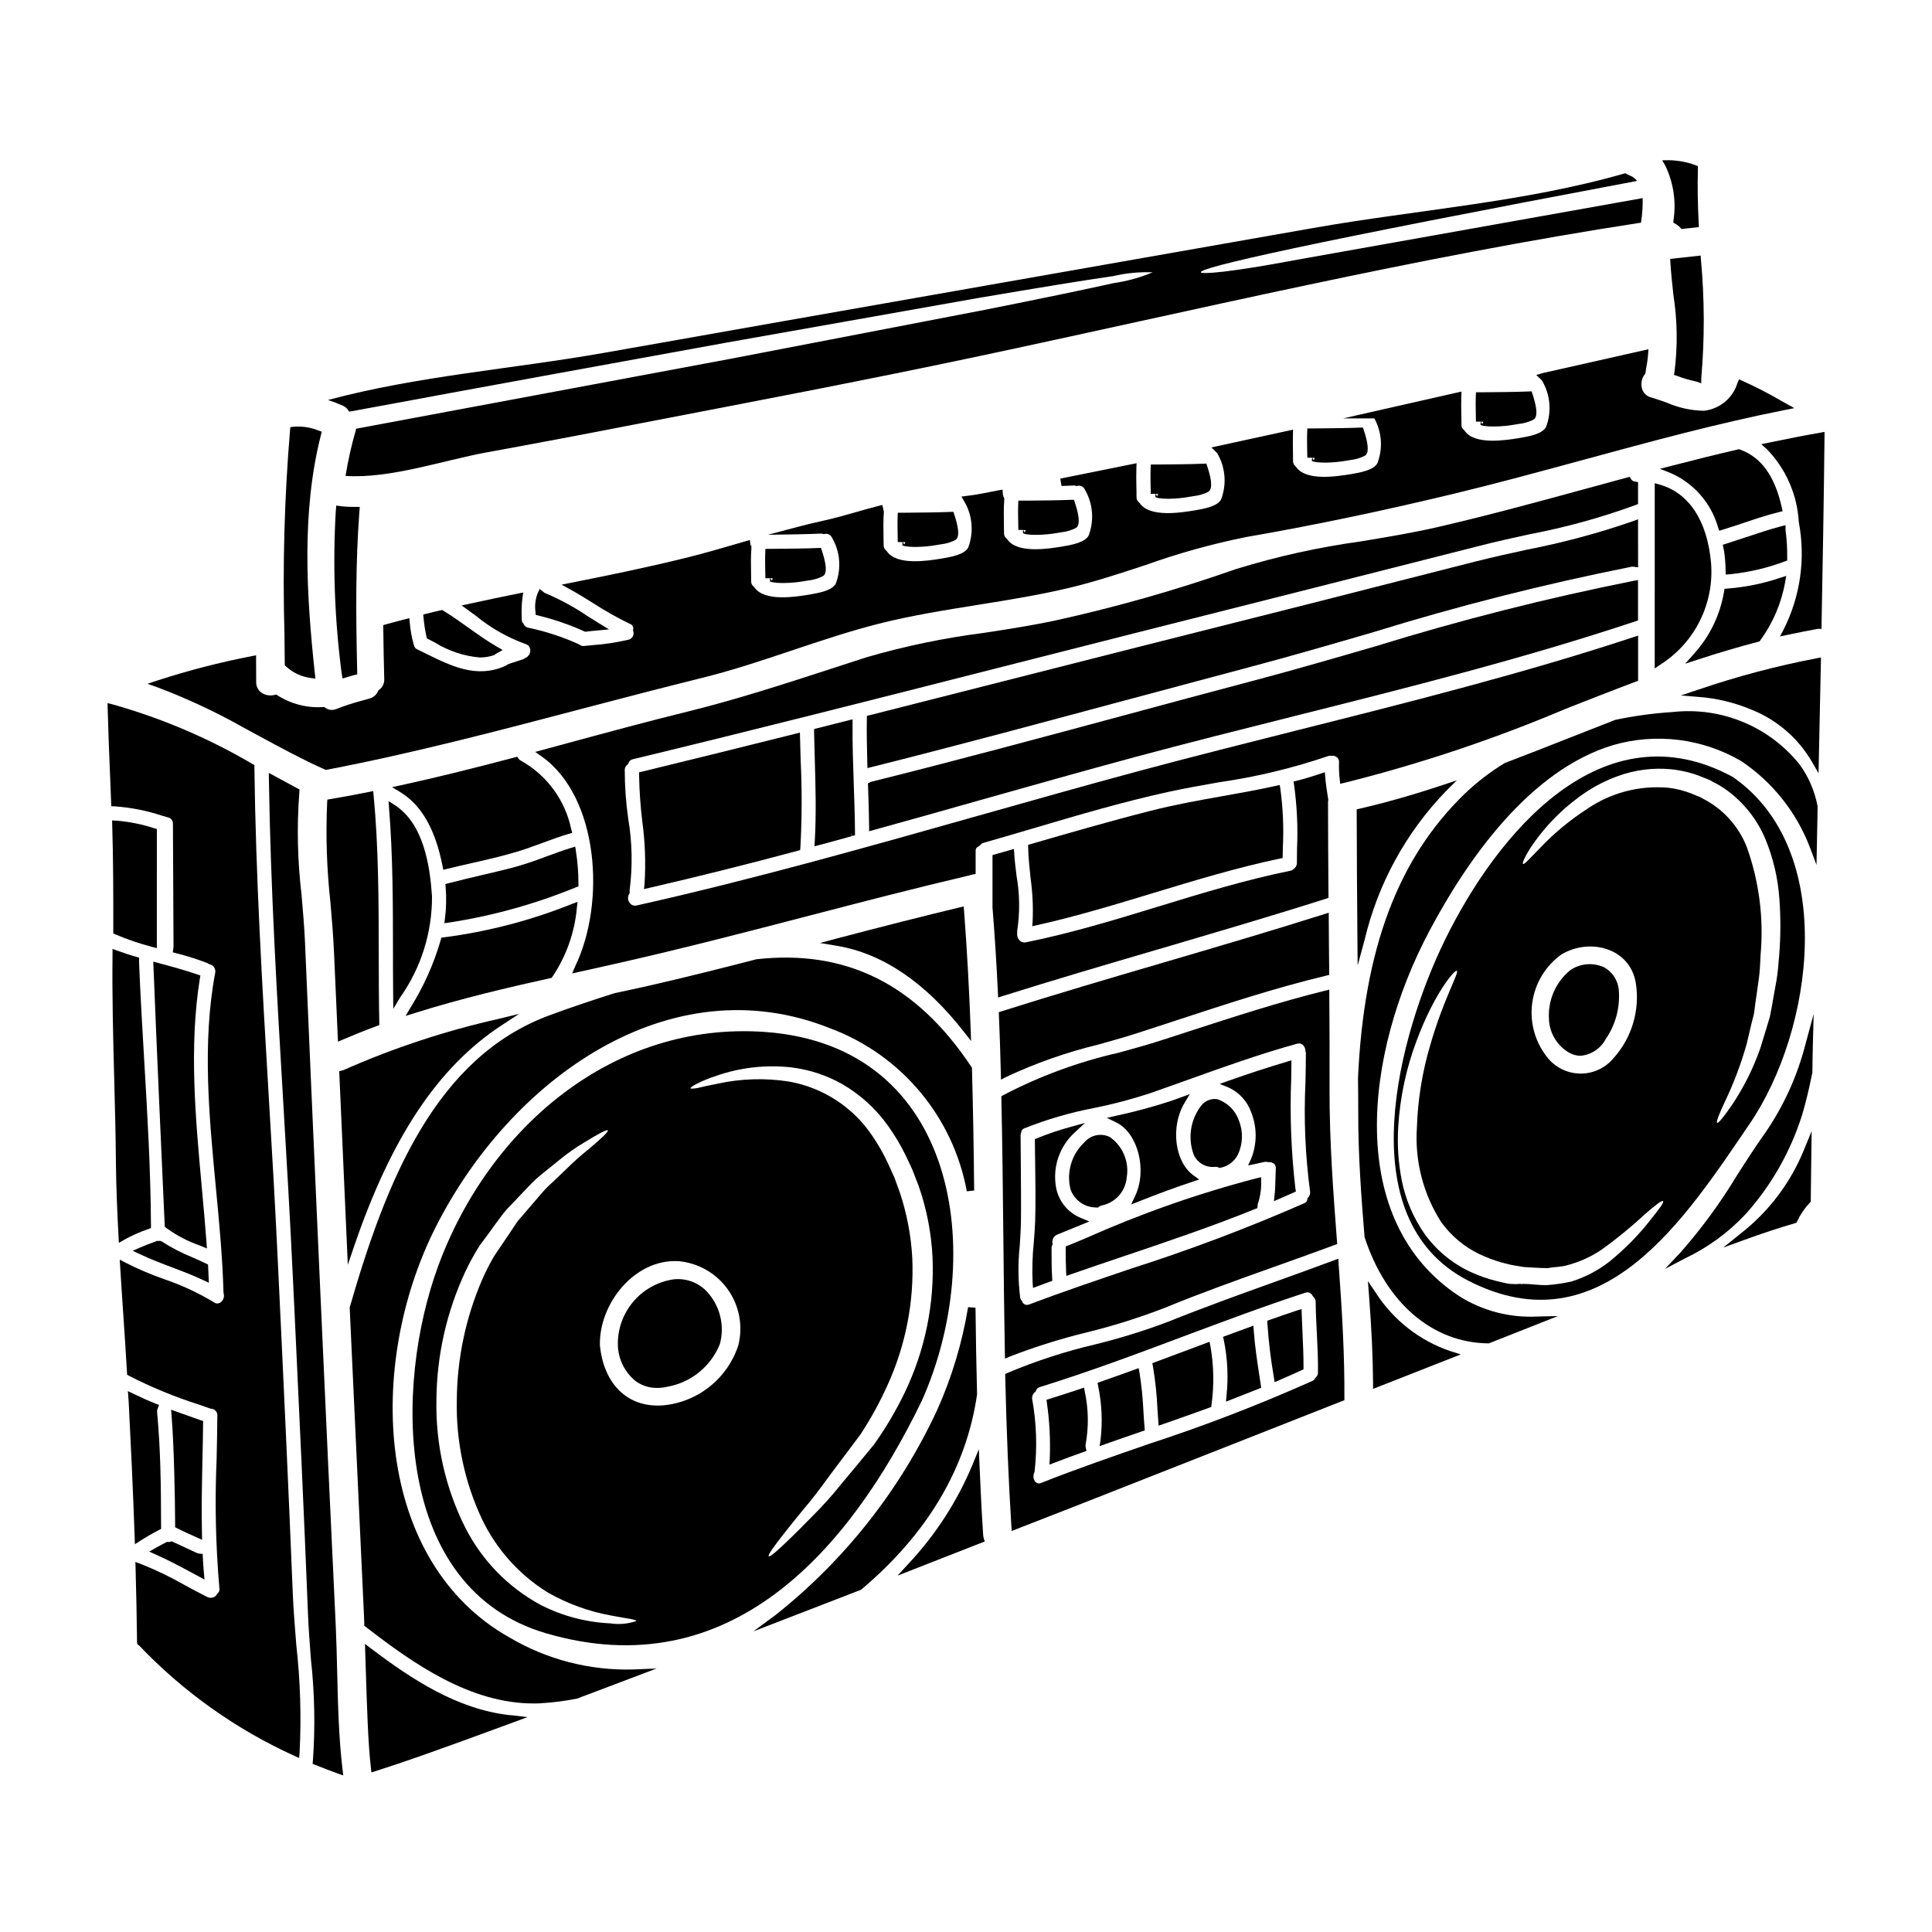 <?xml version="1.0" encoding="UTF-8"?>
<!-- Uploaded to: ICON Repo, www.iconrepo.com, Generator: ICON Repo Mixer Tools -->
<svg fill="#000000" width="800px" height="800px" version="1.1" viewBox="144 144 512 512" xmlns="http://www.w3.org/2000/svg">
 <g>
  <path d="m183.36 469.69 0.645-0.238 0.004-0.688c-0.098-15.145-0.957-29.621-1.785-43.621-0.504-8.586-1.031-17.457-1.375-26.348l0.031-1.016-0.719-0.195c-1.863-0.52-3.672-1.148-5.039-1.641l-1.301-0.469v1.383c-0.129 10.98 0.16 22.152 0.445 32.953 0.188 7.262 0.395 14.77 0.449 22.121 0.07 7.043 0.395 13.977 0.703 19.828l0.086 1.613 1.395-0.816v-0.004c2.07-1.133 4.231-2.09 6.461-2.863z"/>
  <path d="m174.02 391.38 0.598 0.254c3.148 1.344 6.394 2.445 9.707 3.305l1.238 0.336 0.004-31.574-0.707-0.207h-0.004c-3.269-1.074-6.66-1.75-10.09-2.016l-1.062-0.055 0.031 1.066c0.289 9.27 0.289 18.348 0.289 27.945z"/>
  <path d="m221.6 566.54c-1.117-27.73-2.394-55.23-3.961-87.988-0.691-14.801-1.574-29.879-2.445-44.457-1.68-28.461-3.422-57.887-3.777-86.77v-0.578l-0.504-0.277h0.004c-11.656-6.852-24.148-12.172-37.164-15.828l-1.254-0.309 0.031 1.281c0.16 6.062 0.395 12.09 0.648 18.105l0.316 7.945 0.922 0.023v0.004c4.312 0.305 8.574 1.152 12.676 2.519l1.453 0.418v-0.004c0.797 0.188 1.34 0.918 1.285 1.734l0.156 32.52c-0.004 0.113-0.016 0.23-0.039 0.344l-0.148 1.152 0.832 0.215-0.004 0.004c2.824 0.703 5.598 1.582 8.309 2.629l0.508 0.281c0.527 0.094 0.996 0.398 1.293 0.844 0.297 0.445 0.398 0.992 0.281 1.516-3.465 18.535-1.605 38.027 0.191 56.867 0.879 9.195 1.781 18.699 2.023 27.816l0.047 0.27h0.004c0.223 0.855-0.086 1.758-0.789 2.297-0.531 0.418-1.277 0.418-1.809 0-4.176-2.519-8.609-4.578-13.23-6.137-3.473-1.223-6.863-2.668-10.148-4.328l-1.574-0.832 0.109 1.758c0.254 4.231 0.539 8.465 0.828 12.699 0.348 5.176 0.691 10.348 0.992 15.512l0.031 0.543 0.48 0.262h-0.004c5.945 3.047 12.133 5.598 18.5 7.621l2.754 0.969 0.477 0.145c0.461 0 0.902 0.188 1.223 0.52 0.32 0.332 0.492 0.777 0.477 1.238-0.027 3.906-0.109 7.812-0.195 11.723h-0.004c-0.492 11.375-0.242 22.773 0.746 34.117 0.09 0.449-0.051 0.91-0.375 1.234l-0.191 0.227v0.004c-0.5 0.945-1.664 1.316-2.621 0.84-2.023-0.996-4.004-2.07-5.984-3.148h0.004c-3.769-2.156-7.688-4.043-11.727-5.644l-1.371-0.5 0.043 1.453c0.191 6.539 0.32 13.199 0.395 19.801l0.082 0.562 0.438 0.289c11.719 12.305 25.688 22.238 41.156 29.266l1.27 0.59 0.125-1.398h0.004c0.488-9.531 0.199-19.09-0.871-28.574-0.375-4.727-0.746-9.203-0.922-13.383z"/>
  <path d="m186.86 473-0.48-0.18-0.395 0.062-0.273-0.062-1.215 0.457c-1.133 0.422-2.258 0.844-3.344 1.324l-1.969 0.871 1.945 0.922c2.754 1.312 5.656 2.406 8.449 3.461 2.793 1.055 5.609 2.125 8.301 3.402l1.469 0.691-0.125-2.894c-0.023-0.445-0.047-0.891-0.062-1.344l-0.023-0.594-0.535-0.262c-1.18-0.566-2.387-1.098-3.574-1.625l-0.004-0.004c-2.848-1.148-5.582-2.566-8.164-4.227z"/>
  <path d="m186.16 549.45 0.531-0.277v-0.598c-0.035-11.387-0.129-20.23-1.059-30.375v-0.027c-0.027-0.32 0.031-0.641 0.164-0.93l0.355-0.918-0.918-0.355c-1.688-0.652-3.469-1.441-5.766-2.555l-1.574-0.75 0.207 2.754c0.543 10.73 1.156 23.41 1.594 36.078l0.059 1.734 1.461-0.941c1.594-1.008 3.207-1.938 4.945-2.84z"/>
  <path d="m247.11 358.28c1.004 12.398 1.02 25.078 1.031 37.34 0 4.082 0 8.168 0.051 12.25l0.031 3.484 1.793-2.988c5.551-7.832 8.512-17.207 8.469-26.805-0.535-7.984-2.144-19.188-9.84-24.188l-1.676-1.086z"/>
  <path d="m261.76 388.65 1.262-0.16v-0.004c11.543-1.781 22.836-4.918 33.641-9.352l0.633-0.238v-0.68c0.004-2.926-0.227-5.848-0.684-8.738l-0.18-1.117-1.078 0.336c-2.242 0.684-4.477 1.508-6.633 2.301v-0.004c-3 1.172-6.059 2.18-9.168 3.023-2.57 0.648-5.152 1.258-7.742 1.867-3 0.707-6.004 1.418-8.984 2.188l-0.789 0.207 0.059 0.82h0.004c0.227 2.766 0.168 5.547-0.18 8.301z"/>
  <path d="m197.11 402.52-0.789-0.27c-3.34-1.152-6.766-2.078-10.082-2.969l-1.617-0.434 0.051 1.336c0.789 20.336 2.418 56.316 2.973 68.465v0.395l0.652 0.59h0.062l0.004-0.004c2.621 1.875 5.5 3.367 8.539 4.43l1.934 0.789-0.113-1.574c-0.363-4.859-0.809-9.754-1.254-14.656-1.668-18.285-3.398-37.203-0.512-55.262z"/>
  <path d="m282.09 345.61c-0.25-0.105-0.469-0.277-0.629-0.5l-0.395-0.562-0.664 0.172c-11.777 3.113-21.336 5.457-30.082 7.363l-2.414 0.527 2.113 1.273c5.656 3.43 9.34 9.84 11.254 19.609l0.199 1.02 1.004-0.25c2.168-0.539 4.352-1.035 6.535-1.531 3.938-0.898 8.039-1.828 11.992-3.016 2.32-0.695 4.613-1.547 6.828-2.363 2.215-0.816 4.574-1.695 6.887-2.363l0.934-0.277-0.27-0.938 0.004 0.012c-1.586-7.703-6.438-14.332-13.297-18.176z"/>
  <path d="m399.39 384.21-1.121 0.27c-9.508 2.281-19.547 4.824-32.539 8.238l-4.434 1.18 4.519 0.754c12.117 2.039 23.441 9.723 33.66 22.828l1.875 2.402-0.113-3.043c-0.395-10.766-0.984-21.352-1.754-31.488z"/>
  <path d="m279.02 577.95c-35.734-20.129-38.023-72.027-19.648-108.58 19.758-39.25 62.09-69.992 104.8-52.793 18.75 7.059 32.426 23.43 36.043 43.133l1.945-0.207c-0.094-10.793-0.289-21.648-0.574-32.246v-0.285l-0.152-0.234c-14.52-21.859-33.113-31.195-56.977-28.523-8.52 2.199-18.625 4.766-28.949 7.109-2.832 0.637-5.672 1.242-8.637 1.875-5.16 1.645-11.258 3.633-17.34 5.902-30.047 11.137-43.145 43.691-52.816 77.246l-0.043 0.152 0.188 4.137c1.188 25.934 2.391 51.859 3.613 77.777 0 0.613 0.035 1.285 0.066 1.969v0.449l0.359 0.281c12.75 9.875 27.688 20.32 44.516 20.32 0.621 0 1.242 0 1.871-0.043l-0.004-0.008c3.269-0.188 6.523-0.605 9.73-1.25 0.949-0.395 1.867-0.727 2.82-1.078l18.172-6.883-6.113 0.254h0.004c-11.539 0.336-22.938-2.606-32.879-8.477z"/>
  <path d="m276.8 415.81 4.75-3.125-5.512 1.348h0.004c-14.109 3.176-27.871 7.727-41.094 13.586l-0.262 0.07-0.789 0.191 2.277 51.293 1.684-4.926c9.859-28.879 22.238-47.445 38.941-58.438z"/>
  <path d="m279.28 598.54-0.371-0.031c-13.75-1.574-25.688-9.402-36.543-17.613l-1.645-1.242 0.215 6.762c0.305 9.777 0.613 19.883 1.363 26.117l0.137 1.18 1.137-0.363c4.004-1.281 8.043-2.637 11.992-4.031 7.328-2.586 15.078-5.398 24.402-8.848l3.82-1.41-4.047-0.488c-0.145-0.016-0.301-0.023-0.461-0.031z"/>
  <path d="m289.82 403.22 0.359-0.07 0.215-0.301c3.668-5.438 5.894-11.719 6.477-18.25l0.195-1.605-1.52 0.57c-10.883 4.367-22.277 7.336-33.906 8.844l-0.672 0.074-0.172 0.652h-0.004c-1.828 6.305-4.523 12.324-8.004 17.887l-1.301 2.203 2.441-0.762c12.406-3.898 25.102-6.859 35.891-9.242z"/>
  <path d="m243.01 354.73-0.105-1.086-1.07 0.215c-3.414 0.695-6.879 1.34-10.305 1.91l-0.777 0.141-0.055 0.789c-0.395 8.848-0.102 17.715 0.879 26.52 0.395 4.582 0.754 8.91 0.941 13.227 0.316 7.391 0.648 14.785 0.988 22.191l0.066 1.418 1.305-0.559c2.996-1.285 6.019-2.496 8.984-3.59l0.656-0.238v-0.699c-0.129-6.246-0.137-12.594-0.145-18.738-0.023-13.621-0.043-27.672-1.363-41.5z"/>
  <path d="m197.82 521.3v-0.711l-0.672-0.227c-1.648-0.566-3.281-1.152-4.926-1.742l-2.883-1.035 0.125 1.523c0.676 8.246 0.918 22.129 0.953 29.031v0.598l0.535 0.273c1.703 0.867 3.445 1.641 5.18 2.414l1.422 0.633-0.035-1.555c-0.148-6.465 0-13.047 0.121-19.422 0.082-3.258 0.148-6.516 0.18-9.781z"/>
  <path d="m188.54 552.64-0.293-0.031-0.262 0.133c-0.941 0.488-1.848 0.973-2.754 1.492l-1.68 0.961 1.766 0.789c3.543 1.574 7.023 3.457 10.398 5.273l2.481 1.34-0.164-1.828c-0.125-1.391-0.219-2.754-0.285-4.106l-0.039-0.859-0.863-0.074h0.004c-0.273-0.023-0.539-0.098-0.785-0.223-1.027-0.496-2.074-0.973-3.117-1.449s-2.059-0.934-3.074-1.426l-0.348-0.164-0.367 0.109c-0.199 0.059-0.406 0.078-0.617 0.062z"/>
  <path d="m233.37 587.57c-0.102-4.297-0.207-8.578-0.395-12.797-1.402-29.484-2.766-58.977-4.09-88.48l-0.934-20.902c-1.066-23.832-2.106-47.664-3.113-71.496-0.176-4.106-0.551-8.449-0.914-12.652l0.004-0.008c-1.082-8.984-1.289-18.051-0.613-27.074l0.059-0.934-0.523-0.281c-2.039-1.082-4.078-2.195-6.117-3.312l-1.496-0.797 0.023 1.688c0.438 28.645 2.16 57.789 3.824 85.965 0.879 14.898 1.785 30.309 2.496 45.422l0.512 10.59c1.219 25.93 2.484 52.742 3.523 79.141 0.148 3.938 0.469 7.93 0.789 12.172v-0.004c0.984 8.926 1.156 17.922 0.512 26.875l-0.082 0.738 0.691 0.281c1.992 0.789 3.938 1.574 5.945 2.281l1.492 0.527-0.188-1.574c-0.992-8.316-1.207-16.984-1.406-25.367z"/>
  <path d="m348.8 298.32c0.789 0.125 1.586 0.188 2.387 0.184h0.664c1.832-0.027 3.66-0.203 5.461-0.527l0.848-0.141c1.348-0.133 2.656-0.516 3.867-1.121 0.426-0.246 1.707-0.992-0.227-6.812l-0.23-0.703-0.738 0.031c-3.356 0.141-8.211 0.184-11.754 0.211l-2.234 0.02-0.043 0.934c-0.07 1.734-0.031 3.484 0 5.176l0.035 1.676h1.258l-0.051 0.855-0.004-0.004c0.246 0.102 0.5 0.176 0.762 0.223zm-0.617-1.09h0.371-0.004c0.078 0.027 0.152 0.051 0.23 0.07-0.023 0.219-0.133 0.418-0.309 0.551z"/>
  <path d="m450.93 275.99c0.789 0.129 1.586 0.188 2.387 0.184h0.668c1.828-0.031 3.652-0.219 5.449-0.551l0.848-0.141h-0.004c1.352-0.133 2.664-0.516 3.875-1.129 0.426-0.242 1.707-0.992-0.23-6.809l-0.23-0.699-0.715 0.039c-3.449 0.148-8.41 0.188-12.035 0.215h-1.969l-0.039 0.934c-0.07 1.711-0.039 3.426 0 5.117l0.027 1.719h1.262l-0.051 0.855c0.242 0.117 0.496 0.207 0.758 0.266zm-0.621-1.094h0.367c0.078 0.027 0.156 0.047 0.234 0.07-0.023 0.215-0.137 0.414-0.312 0.547z"/>
  <path d="m415.82 285.56c0.793 0.125 1.59 0.188 2.391 0.18h0.664c1.832-0.027 3.656-0.203 5.461-0.527l0.855-0.145c1.352-0.133 2.664-0.516 3.879-1.125 0.422-0.246 1.703-0.996-0.234-6.809l-0.23-0.703-0.738 0.031c-3.356 0.141-8.207 0.18-11.75 0.211h-2.238l-0.039 0.934c-0.07 1.711-0.039 3.426 0 5.117l0.031 1.715h1.258l-0.047 0.855h-0.004c0.238 0.113 0.488 0.203 0.742 0.266zm-0.609-1.09h0.367c0.074 0.027 0.152 0.051 0.23 0.07-0.023 0.219-0.137 0.418-0.309 0.547z"/>
  <path d="m383.91 288.75c0.781 0.129 1.574 0.188 2.363 0.188h0.664c1.832-0.027 3.66-0.207 5.465-0.531l0.848-0.141v-0.004c1.348-0.129 2.656-0.512 3.867-1.121 0.426-0.242 1.711-0.992-0.227-6.809l-0.234-0.703-0.738 0.031c-3.391 0.141-8.266 0.184-11.852 0.211h-2.133l-0.043 0.934c-0.07 1.734-0.031 3.484 0 5.172l0.035 1.68h1.258l-0.051 0.855h-0.004c0.25 0.105 0.516 0.188 0.781 0.238zm-0.625-1.098h0.367c0.078 0.027 0.156 0.047 0.234 0.07-0.023 0.219-0.137 0.418-0.309 0.551z"/>
  <path d="m286.49 301.2c-0.621 1.602-0.82 3.332-0.574 5.027l0.043 0.719 0.699 0.172v0.004c4.172 1.02 8.238 2.418 12.152 4.184l0.246 0.113 0.281-0.031c1.012-0.125 2.051-0.223 3.094-0.316l2.965-0.273-2.539-1.551c-1.055-0.641-2.098-1.305-3.148-1.969l-0.004 0.004c-3.516-2.398-7.269-4.434-11.195-6.082-0.184-0.074-0.352-0.18-0.496-0.312l-0.98-0.828z"/>
  <path d="m322.43 483.05c-4.188 0.625-8.004 2.773-10.711 6.031-2.711 3.258-4.125 7.398-3.973 11.637 0.168 3.633 1.887 7.023 4.723 9.305 1.648 1.191 3.641 1.82 5.676 1.789 0.902-0.004 1.805-0.105 2.684-0.305 6.285-1.113 11.555-5.383 13.941-11.301 1.254-4.602 0.199-9.523-2.824-13.211-2.269-2.883-5.871-4.375-9.516-3.945z"/>
  <path d="m492.42 266.41c0.785 0.125 1.586 0.188 2.383 0.184h0.664c1.832-0.027 3.66-0.203 5.461-0.527l0.836-0.141c1.352-0.133 2.672-0.512 3.887-1.125 0.422-0.246 1.703-0.996-0.23-6.809l-0.234-0.699-0.738 0.027c-3.387 0.141-8.266 0.184-11.836 0.215h-2.152l-0.039 0.934c-0.07 1.711-0.035 3.426 0 5.117l0.031 1.715h1.262l-0.055 0.871c0.242 0.105 0.5 0.188 0.762 0.238zm-0.621-1.094h0.371-0.004c0.078 0.027 0.152 0.051 0.23 0.07-0.02 0.219-0.137 0.418-0.312 0.551z"/>
  <path d="m586.67 213.55c0.176 2.863 0.488 5.742 0.789 8.531l-0.004-0.004c1.07 6.766 1.172 13.648 0.305 20.445l-0.141 0.812 0.789 0.281-0.004-0.004c1.68 0.637 3.402 1.141 5.156 1.508l1.297 0.461v-1.375c0.906-10.465 0.875-20.992-0.094-31.453l-0.066-1.027-8.082 0.887z"/>
  <path d="m537.1 256.84c0.789 0.129 1.586 0.191 2.387 0.188h0.66c1.84-0.027 3.672-0.207 5.484-0.539l0.848-0.141h-0.004c1.352-0.133 2.664-0.516 3.875-1.125 0.422-0.246 1.699-0.996-0.23-6.809l-0.23-0.703-0.738 0.031c-3.449 0.145-8.414 0.184-12.035 0.211h-1.969l-0.039 0.938c-0.07 1.734-0.035 3.484 0 5.172l0.035 1.68h1.258l-0.055 0.852h-0.004c0.242 0.109 0.496 0.195 0.758 0.246zm-0.621-1.094h0.367c0.074 0.027 0.152 0.047 0.23 0.07v0.004c-0.023 0.215-0.137 0.414-0.312 0.551z"/>
  <path d="m208.28 336.68 3.938 2.133c6.141 3.324 11.945 6.469 17.844 9.102l0.285 0.125 0.309-0.059c22.637-4.328 45.461-10.336 67.535-16.137 10.344-2.715 21.035-5.512 31.488-8.105 8.266-2.023 16.418-4.754 24.301-7.398 7.434-2.488 15.113-5.066 22.828-7.027 8.633-2.184 17.598-3.621 26.266-5.008 8.02-1.281 16.305-2.613 24.367-4.535 6.785-1.621 13.668-3.894 20.32-6.09l-0.008 0.004c8.645-3.09 17.5-5.551 26.496-7.363 17.75-3.078 35.703-6.816 54.891-11.438 11.441-2.754 23.086-5.926 34.344-8.988 17.465-4.754 35.523-9.672 53.406-13.215l2.633-0.52-3.688-2.055 0.004-0.004c-3.262-1.898-6.625-3.621-10.074-5.168l-0.906-0.395-0.395 0.906c-1.207 4.039-4.723 6.961-8.914 7.414-3.367-0.059-6.691-0.781-9.781-2.129-1.383-0.496-2.754-0.988-4.121-1.375-1.164-0.273-2.102-1.137-2.477-2.273-0.406-1.34-0.141-2.793 0.715-3.902l0.172-0.223 0.031-0.285c0.023-0.289 0.059-0.574 0.109-0.859 0.27-1.297 0.457-2.613 0.562-3.934l0.094-1.328-1.297 0.297c-8.898 2.012-17.812 4.023-26.742 6.031l-1.688 0.5 1.324 1.266c0.074 0.062 0.137 0.137 0.188 0.215 2.219 3.719 2.613 8.242 1.078 12.289-0.953 1.883-4.59 2.508-6.969 2.922-3.586 0.582-11.98 1.969-14.602-1.914l-0.199-0.219h-0.004c-0.426-0.324-0.672-0.832-0.648-1.367 0-0.926 0-1.852-0.035-2.773-0.027-1.574-0.055-3.148 0-4.75l0.047-1.277-31.344 7.109h8.242v-0.004c2.008 3.633 2.312 7.969 0.832 11.848-0.953 1.883-4.594 2.512-6.969 2.922-3.59 0.582-11.977 1.969-14.602-1.91l-0.199-0.219-0.004-0.004c-0.398-0.328-0.617-0.824-0.594-1.336 0-0.891 0-1.777-0.027-2.664-0.023-1.469-0.047-2.934 0-4.394l0.031-1.258-1.227 0.273c-6.223 1.371-12.414 2.711-18.633 4.055l-1.781 0.395 1.301 1.277 0.199 0.188-0.004-0.004c2.219 3.719 2.617 8.246 1.078 12.293-0.953 1.887-4.602 2.512-6.969 2.922-3.586 0.578-11.977 1.969-14.598-1.914l-0.203-0.219h-0.004c-0.426-0.324-0.668-0.832-0.648-1.367 0-0.957 0-1.91-0.035-2.863-0.027-1.633-0.055-3.258 0-4.887l0.047-1.246-7.195 1.457c-4.328 0.887-8.688 1.766-13.016 2.621l0.32 1.945c1.125-0.031 2.281-0.062 3.387-0.125l-0.004-0.004c0.137 0.012 0.27 0.043 0.395 0.09l0.234 0.07 0.242-0.051h0.004c0.742-0.184 1.512 0.168 1.855 0.852 2.223 3.719 2.617 8.246 1.082 12.297-0.953 1.879-4.59 2.508-6.969 2.918-3.586 0.586-11.973 1.969-14.598-1.914l-0.203-0.215-0.008-0.004c-0.426-0.324-0.668-0.84-0.648-1.375l-0.027-1.969c-0.043-2.285-0.082-4.652 0.09-6.953l0.023-0.289-0.141-0.254v-0.004c-0.16-0.309-0.25-0.648-0.266-1l-0.07-1.098-1.082 0.191c-1.574 0.289-3.168 0.602-4.797 0.93-1.18 0.219-2.363 0.395-3.543 0.531l-1.48 0.195 0.762 1.281v0.004c2.176 3.699 2.559 8.188 1.051 12.203-0.953 1.883-4.59 2.512-6.969 2.922-3.582 0.582-11.98 1.969-14.602-1.914l-0.199-0.219-0.004-0.004c-0.43-0.32-0.672-0.836-0.652-1.371l-0.027-1.918c-0.039-2.301-0.082-4.684 0.09-7l-0.414-1.77-1.035 0.266c-1.926 0.492-3.812 1.035-5.727 1.574-2.918 0.836-5.93 1.703-9.145 2.398-2.215 0.48-4.434 1.027-6.617 1.605l-7.793 2.062 8.062-0.129c2.051-0.031 4.07-0.094 6.113-0.191v-0.004c0.137 0.012 0.27 0.043 0.395 0.09l0.238 0.07 0.238-0.051h0.004c0.742-0.176 1.508 0.172 1.863 0.852 2.219 3.719 2.617 8.246 1.078 12.293-0.953 1.879-4.59 2.508-6.969 2.918-3.59 0.582-11.977 1.969-14.602-1.91l-0.203-0.219h-0.004c-0.426-0.328-0.668-0.84-0.648-1.379l-0.027-1.918c-0.039-2.297-0.082-4.68 0.09-7l0.02-0.301-0.145-0.262v0.008c-0.066-0.105-0.113-0.219-0.137-0.344l-0.145-1.141-3.18 0.926c-4.383 1.277-8.914 2.602-13.461 3.727-10.477 2.609-21.297 4.805-30.621 6.66l-2.641 0.523 2.363 1.305c2.039 1.125 4.062 2.383 6.023 3.602h-0.008c3.113 2.019 6.348 3.844 9.688 5.465 0.656 0.195 1.051 0.863 0.906 1.531l-0.039 0.219 0.055 0.207v0.004c0.16 0.465 0.117 0.973-0.121 1.406-0.234 0.43-0.645 0.738-1.121 0.848-3.199 0.75-6.453 1.238-9.727 1.461l-2.039 0.199c-0.406 0.062-0.816-0.043-1.141-0.293l-0.395-0.211v-0.004c-4.254-1.922-8.703-3.375-13.273-4.328-0.484-0.078-0.902-0.383-1.121-0.816l-0.172-0.262c-0.305-0.316-0.461-0.742-0.441-1.18v-0.535c-0.082-1.719-0.02-3.438 0.188-5.141l0.211-1.395-1.379 0.281c-4.281 0.863-8.535 1.754-12.781 2.684l-2.156 0.469 3.641 2.641h0.004c3.949 3.258 8.43 5.82 13.246 7.566 0.742 0.184 1.273 0.84 1.293 1.605 0.043 0.918-0.492 1.766-1.34 2.125-0.176 0.137-0.371 0.246-0.578 0.328l-3.832 1.242-0.797 0.492c-7.629 3.414-14.262 0.141-21.273-3.32l-2.133-1.047v-0.004c-0.484-0.188-0.82-0.633-0.875-1.148l-0.125-0.332c-0.496-1.844-0.828-3.731-0.988-5.637l-0.113-1.148-2.641 0.688c-1.18 0.309-2.363 0.613-3.543 0.949l-0.719 0.207v0.75c0.062 4.508 0.125 8.977 0.254 13.473v0.004c0.086 1.125-0.41 2.219-1.316 2.891l-0.219 0.156-0.105 0.246-0.004 0.004c-0.441 0.984-1.312 1.711-2.363 1.965l-1.305 0.367h0.004c-2.578 0.66-5.109 1.477-7.586 2.449-0.93 0.336-1.965 0.18-2.754-0.418l-0.277-0.188-0.336 0.023h0.004c-4.238 0.266-8.453-0.824-12.031-3.109l-0.355-0.223-0.395 0.105h0.004c-1.25 0.332-2.582 0.086-3.629-0.672-0.848-0.68-1.32-1.727-1.273-2.812l-0.031-7.008-1.18 0.223v0.004c-8.406 1.629-16.707 3.769-24.852 6.414l-2.754 0.902 2.723 0.965c7.75 2.926 15.266 6.438 22.488 10.5z"/>
  <path d="m605.12 263.14-0.277-0.098-0.281 0.066c-5.383 1.242-11.02 2.637-17.738 4.375l-2.938 0.762 2.824 1.105 0.004 0.004c6.141 2.676 10.762 7.961 12.594 14.406l0.309 0.898 0.91-0.281c1.836-0.559 3.656-1.18 5.477-1.781 3.082-1.039 6.266-2.109 9.469-2.894l0.934-0.223-0.203-0.941c-1.832-8.348-5.461-13.383-11.082-15.398z"/>
  <path d="m609.95 314.07 0.348-0.09 0.203-0.293v0.004c3.348-4.586 5.602-9.875 6.586-15.465l0.285-1.609-1.574 0.504-0.004-0.004c-4.527 1.531-9.23 2.492-13.996 2.859l-0.789 0.051-0.125 0.789c-1.016 6.086-3.746 11.758-7.871 16.352l-2.434 2.727 3.477-1.137c5.316-1.742 10.656-3.316 15.895-4.688z"/>
  <path d="m597.44 293.12c-1.012-11.176-5.867-18.531-13.672-20.711l-1.246-0.352-0.004 49.094 1.543-1.059c4.477-2.848 8.094-6.867 10.449-11.621 2.359-4.754 3.371-10.062 2.93-15.352z"/>
  <path d="m615.97 283.49c-3.121 0.816-6.211 1.855-9.203 2.859-1.781 0.598-3.566 1.18-5.359 1.75l-0.848 0.266 0.355 1.777c0.238 1.684 0.371 3.379 0.391 5.078l0.02 1.043 1.039-0.082c5-0.488 9.914-1.629 14.613-3.402l0.648-0.227v-0.691c0.035-2.422-0.105-4.844-0.418-7.246 0.004-0.059-0.008-0.117-0.027-0.172v-1.27z"/>
  <path d="m256.98 306.65-0.82 0.207 0.082 0.84c0.148 1.699 0.41 3.383 0.789 5.047l0.105 0.449 2.094 1.07c3.598 2.238 7.672 3.602 11.891 3.977 1.285 0.004 2.562-0.203 3.777-0.609l0.434-0.297v0.004c0.121-0.086 0.246-0.164 0.375-0.23l1.5-0.848-1.492-0.863c-2.566-1.48-5.055-3.258-7.477-4.981-2.168-1.551-4.414-3.148-6.723-4.555l-0.34-0.203-0.395 0.086c-1.262 0.297-2.551 0.578-3.801 0.906z"/>
  <path d="m219.47 320.32 0.57 0.512c1.773 1.547 3.965 2.535 6.297 2.84l1.246 0.172-0.133-1.254c-2.238-20.816-3.598-42.902 1.602-63.32l0.219-0.871-0.844-0.301 0.008 0.004c-2.133-0.863-4.438-1.211-6.731-1.004l-0.758 0.105-0.078 0.789c-1.504 17.992-1.996 36.055-1.48 54.102z"/>
  <path d="m236.54 253.09 0.73-0.125c1.273-0.254 2.555-0.48 3.797-0.699 2.523-0.48 5.012-0.926 7.5-1.375 4.918-0.922 9.738-1.816 14.457-2.68 9.414-1.723 18.414-3.375 27-4.949 17.168-3.125 32.711-5.957 46.625-8.488 28.051-4.977 49.945-8.84 66.637-11.809 16.688-2.836 28.242-4.723 35.582-5.773h0.004c3.469-0.816 7.035-1.16 10.594-1.023-3.332 1.395-6.824 2.359-10.402 2.871-7.277 1.629-18.734 4.023-35.328 7.309-16.625 3.191-38.359 7.402-66.281 12.766-26.969 5.043-59.746 11.172-99.094 18.5-0.02 0.172-0.051 0.344-0.094 0.512-1.148 3.938-2.043 7.945-2.688 11.996 11.715 0.789 25.883-4.117 37.148-6.191 13.625-2.488 27.242-5.062 40.852-7.723 29.488-5.68 59.039-11.297 88.461-17.52 58.82-12.48 117.35-26.582 176.83-35.68h0.004c0.352-2.148 0.5-4.328 0.449-6.508-44.32 7.926-73.445 13.094-91.496 16.316-18.254 3.449-25.434 3.894-25.586 3.348-0.188-0.637 6.609-2.519 24.797-6.41 17.863-3.801 46.785-9.512 90.785-17.809-0.496-0.676-1.184-1.184-1.969-1.469-0.395-0.145-0.77-0.34-1.117-0.574-26.871 7.758-55.242 9.672-82.719 14.523-30.605 5.391-61.199 10.773-91.785 16.137-32.012 5.617-64.027 11.258-96.039 16.926-24.383 4.305-49.305 6.094-73.273 12.508 1.355 0.445 2.688 0.953 3.988 1.531 0.695 0.332 1.27 0.883 1.629 1.562z"/>
  <path d="m239.34 278.33h-1.574c-1.043 0.012-2.082-0.039-3.117-0.148l-1.539-0.199-0.125 1.527h-0.004c-0.816 14.203-0.312 28.449 1.512 42.559l0.289 1.742 1.707-0.52c0.359-0.109 0.715-0.219 1.043-0.305l1.145-0.289-0.027-1.18c-0.359-15.484-0.395-28.484 0.57-41.598z"/>
  <path d="m587.5 202.36-0.055 0.633 0.555 0.312c0.48 0.27 0.918 0.617 1.293 1.023l0.344 0.367 0.496-0.062c0.52-0.062 1.047-0.117 1.574-0.172 0.527-0.055 1.078-0.113 1.609-0.176l0.914-0.113-0.051-0.918c-0.27-5.172-0.34-9.926-0.219-14.535v-0.707l-0.664-0.242-0.004-0.008c-2.281-0.84-4.688-1.281-7.117-1.305l-1.676 0.023 0.84 1.449h-0.004c2.156 4.484 2.906 9.512 2.164 14.43z"/>
  <path d="m370.58 365.36v-0.75c-0.027-4.246-0.172-8.559-0.324-12.723-0.176-5.242-0.367-10.664-0.316-15.984v-1.281l-4.891 1.238c-1.527 0.379-3.047 0.766-4.555 1.152l-0.754 0.195v0.789c0.051 2.363 0.117 4.723 0.184 7.086 0.203 7.164 0.418 14.562 0 21.844l-0.078 1.355 1.312-0.348c2.871-0.754 5.707-1.543 8.551-2.336l-0.152-0.98 0.266 0.949z"/>
  <path d="m578.1 281.61-1.328 0.5h0.004c-9.219 3.195-18.656 5.727-28.234 7.582-4.481 0.98-9.113 1.996-13.504 3.109-29.742 7.609-59.496 15.152-89.262 22.629-11.887 3-23.773 6.016-35.664 9.055-11.891 3.035-23.777 6.055-35.66 9.055l-0.73 0.184v0.75c-0.059 3.609 0 7.375 0.125 11.859l0.039 1.215 1.18-0.297c21.691-5.438 43.648-11.344 64.887-17.055 11.648-3.133 23.297-6.246 34.953-9.344 10.902-2.883 22.043-6.121 32.824-9.258h-0.004c22.594-6.996 45.539-12.812 68.738-17.422 0.18-0.012 0.363 0 0.539 0.031l1.105 0.141z"/>
  <path d="m527.11 353.74 2.977-2.957-3.981 1.328c-7.59 2.527-14.719 4.555-21.805 6.199l-0.762 0.172v0.789c0.027 11.141 0.094 22.309 0.188 33.457l0.062 7.137 1.871-6.887-0.004-0.004c3.516-14.758 10.926-28.309 21.453-39.234z"/>
  <path d="m314.66 379.62 1.336-0.312c12.766-2.941 26.016-6.25 39.387-9.84l0.672-0.18 0.051-0.695h0.004c0.418-7.633 0.445-15.285 0.082-22.922-0.066-2.094-0.129-4.188-0.176-6.297l-0.027-1.23-1.18 0.301c-13.562 3.387-27.125 6.766-40.688 10.051l-0.75 0.18v0.789h-0.004c0.07 4.078 0.352 8.152 0.844 12.199 0.754 5.5 0.953 11.059 0.598 16.598z"/>
  <path d="m578.1 271.76-0.82-0.137h0.004c-0.418-0.043-0.793-0.273-1.016-0.629l-0.395-0.625-0.715 0.191c-3.449 0.93-6.902 1.867-10.352 2.812-12.965 3.543-26.371 7.203-39.59 10.258-6.625 1.535-13.707 2.707-20.551 3.84v0.004c-11.211 1.539-22.281 3.992-33.098 7.328-15.66 5.504-31.641 10.055-47.852 13.625-6.238 1.336-12.711 2.328-18.965 3.289v0.004c-10.527 1.336-20.938 3.5-31.125 6.465-2.981 0.957-5.953 1.922-8.914 2.894-12.551 4.086-25.531 8.312-38.695 11.547-10.402 2.562-21.016 5.441-31.277 8.223l-8.902 2.414 1.707 1.203c15.062 10.629 17.121 38.68 8.844 55.703l-0.754 1.797 1.969-0.441c3.566-0.789 7.129-1.574 10.688-2.394 16.875-3.809 33.852-8.23 50.293-12.504 13.727-3.57 27.918-7.262 41.91-10.543l0.395-0.09h-0.004c0.27-0.117 0.555-0.199 0.844-0.242l0.824-0.137v-6.258c0-0.168 0-0.684 0.848-1.09l0.355-0.289h-0.004c0.234-0.324 0.578-0.551 0.969-0.648 4.57-1.301 9.137-2.641 13.703-3.992 11.414-3.375 23.246-6.856 35.031-9.445 4.531-0.992 9.195-1.812 13.707-2.606h-0.004c9.781-1.406 19.41-3.719 28.762-6.906 0.316-0.102 0.652-0.137 0.98-0.102 0.551-0.055 1.098 0.121 1.512 0.484 0.32 0.328 0.48 0.777 0.441 1.234-0.051 1.539 0.012 3.082 0.195 4.613l0.117 1.094 1.07-0.238h0.004c20.027-5.008 39.637-11.562 58.645-19.613 6.191-2.438 12.375-4.867 18.594-7.203l0.637-0.234v-11.984l-1.289 0.43c-28.922 9.543-59.23 17.164-88.539 24.535-14.012 3.543-28.504 7.168-42.602 10.965s-28.41 7.844-42.262 11.758c-29.613 8.367-60.223 17.02-90.617 23.816l-0.004 0.004c-0.746 0.219-1.551-0.082-1.969-0.738-0.477-0.652-0.531-1.52-0.145-2.227l0.164-0.246v-0.789c0.82-6.312 0.695-12.711-0.367-18.984-0.613-4.277-0.922-8.594-0.922-12.914-0.008-0.547 0.242-1.062 0.676-1.398l0.223-0.176 0.094-0.273c0.18-0.512 0.621-0.895 1.156-0.992 32.242-7.785 64.945-16.105 96.566-24.156 12.152-3.094 24.305-6.18 36.461-9.262 30.523-7.695 61.062-15.43 91.617-23.203 4.191-1.074 8.641-2.047 12.941-2.992 9.59-1.82 19.016-4.422 28.184-7.773l0.617-0.246z"/>
  <path d="m498.67 477.57-1.23 0.457c-5.184 1.934-10.375 3.797-15.562 5.668-9.309 3.344-18.934 6.809-28.309 10.586h-0.004c-6.394 2.414-12.93 4.438-19.574 6.059-7.863 1.855-15.562 4.367-23.008 7.508l-0.59 0.273v0.648c0.367 15.203 0.887 27.793 1.629 39.609l0.086 1.348 18.426-7.191c13.883-5.445 27.766-10.91 41.645-16.395 9.156-3.613 18.316-7.223 27.48-10.832l0.621-0.238v-0.668c0.059-11.203-0.57-22.309-1.535-35.535zm-80.273 59.152c-0.559-0.691-0.68-1.645-0.309-2.453l0.086-0.293c0.727-6.394 0.512-12.863-0.637-19.195-0.098-0.695 0.176-1.395 0.723-1.836l0.191-0.164 0.086-0.238 0.004-0.004c0.191-0.496 0.617-0.863 1.137-0.988 12.859-3.984 25.586-8.75 37.867-13.359 10.52-3.938 21.398-8.02 32.352-11.602v-0.004c0.191-0.062 0.395-0.098 0.602-0.102 0.594 0.02 1.121 0.379 1.352 0.926l0.246 0.309 0.004-0.004c0.367 0.344 0.574 0.824 0.566 1.328 0.027 2.754 0.168 5.566 0.309 8.266 0.172 3.43 0.352 6.977 0.301 10.445h-0.004c-0.004 0.496-0.215 0.969-0.586 1.301l-0.188 0.25c-0.152 0.293-0.398 0.527-0.703 0.656-14.172 6.328-28.668 11.914-43.426 16.73-9.324 3.219-18.961 6.551-28.434 10.289-0.512 0.266-1.141 0.16-1.539-0.258z"/>
  <path d="m469.04 513.87-0.141 1.574 1.477-0.574c2.398-0.926 4.762-1.855 7.129-2.809l0.723-0.297-0.395-2.648c-0.629-4.09-1.281-8.316-1.574-12.496l-0.094-1.305-8.035 2.949 0.184 0.84 0.004-0.004c0.996 4.859 1.238 9.84 0.723 14.77z"/>
  <path d="m450.75 517.6 0.289 4.215 1.211-0.418c4.059-1.41 8.117-2.852 12.172-4.328l0.57-0.203 0.07-0.602c0.719-5.172 0.617-10.422-0.297-15.559l-0.211-1.125-15.172 5.676 0.156 0.816c0.641 3.812 1.047 7.664 1.211 11.527z"/>
  <path d="m481.55 508.77 0.234 1.516 1.18-0.508c1.969-0.863 3.969-1.727 5.902-2.625l0.574-0.262 0.008-0.625c0-3.117-0.145-6.297-0.285-9.344-0.07-1.574-0.141-3.148-0.195-4.699l-0.043-1.316-1.25 0.395c-2.394 0.789-4.793 1.633-7.16 2.465l-0.66 0.23v0.695l0.043 0.336-0.004 0.004c0.312 4.606 0.867 9.191 1.656 13.738z"/>
  <path d="m603.2 349.89c-34.531-18.699-62.426 14.875-76.34 43.34-11.871 24.32-25.848 73.629 6.191 90.133 35.52 18.281 57.605-16.598 74.613-41.52 16.977-24.871 23.555-72.543-4.465-91.953zm-21.672 117.22c-3.231 4.156-6.926 7.926-11.02 11.234-3 2.344-6.394 4.125-10.023 5.262-2.133 0.48-4.297 0.801-6.477 0.961-2.106 0.062-4.18-0.32-6.348-0.32h-0.098l-0.32 0.062-0.188-0.062h-0.418l-0.863 0.062-1.715-0.074c-1.145-0.16-2.293-0.48-3.445-0.734l0.004-0.004c-2.402-0.598-4.742-1.422-6.992-2.457-4.797-2.258-8.949-5.691-12.062-9.988-2.996-4.281-5.07-9.137-6.094-14.262-0.898-4.637-1.211-9.363-0.93-14.078 0.465-7.852 2.109-15.586 4.887-22.945 4.66-12.539 10.148-18.895 10.629-18.5 0.73 0.449-3.481 7.371-7.023 19.68-2.113 7.129-3.305 14.496-3.543 21.926-0.578 8.82 1.688 17.598 6.465 25.035 2.59 3.578 6.019 6.461 9.992 8.395 1.93 0.926 3.938 1.68 5.996 2.266 1.023 0.223 2.012 0.574 3.066 0.734l2.836 0.477c2.137 0.098 4.309 0.289 6.254 0.289 1.785-0.32 3.543-0.289 5.234-0.762l0.004-0.004c3.203-0.848 6.246-2.215 9-4.055 4.102-2.941 8.012-6.141 11.711-9.57 2.754-2.43 4.406-3.641 4.691-3.352 0.289 0.285-0.926 1.945-3.211 4.785zm-23.617-70.242c7.438-4.367 18.066-1.656 19.598 7.66v-0.004c1.125 7.164-1.031 14.453-5.871 19.855-2.109 2.574-5.254 4.086-8.582 4.129-3.332 0.043-6.512-1.387-8.688-3.91-3.434-4.059-5.004-9.375-4.332-14.652 0.676-5.273 3.531-10.023 7.875-13.09zm41.141 44.68c-0.289-0.191 0.477-2.266 2.137-5.746 2.332-4.891 4.242-9.973 5.711-15.188 0.395-1.66 0.789-3.383 1.211-5.172 0.223-0.895 0.449-1.785 0.703-2.754 0.125-0.957 0.254-1.969 0.395-2.969 0.289-2.043 0.574-4.148 0.895-6.316 0.289-1.855 0.352-4.309 0.48-6.512 0.844-9.613-0.402-19.293-3.652-28.375-2.156-5.527-6.25-10.078-11.52-12.801l-0.789-0.445c-0.031 0-0.449-0.191-0.637-0.254l-1.535-0.637v-0.004c-2.012-0.809-4.121-1.352-6.273-1.605-7.688-0.703-15.383 1.316-21.73 5.711-4.523 2.934-8.68 6.394-12.383 10.309-2.68 2.715-4.148 4.438-4.473 4.148-0.219-0.188 0.543-2.199 2.844-5.488v0.004c3.273-4.66 7.285-8.754 11.871-12.129 3.203-2.418 6.754-4.332 10.531-5.684 4.449-1.617 9.203-2.227 13.914-1.785 2.562 0.25 5.082 0.828 7.5 1.723l1.824 0.734c0.395 0.156 0.477 0.156 1.082 0.445l0.789 0.449h-0.004c1.164 0.57 2.285 1.227 3.348 1.969 4.691 3.324 8.352 7.902 10.566 13.211 2.09 5.07 3.34 10.449 3.703 15.922 0.363 4.953 0.34 9.926-0.062 14.875-0.223 2.426-0.324 4.5-0.766 6.953-0.395 2.172-0.789 4.246-1.117 6.297-0.191 1.023-0.395 2.012-0.574 2.969-0.289 0.992-0.574 1.949-0.863 2.906-0.574 1.887-1.148 3.703-1.656 5.43h-0.004c-1.852 5.332-4.383 10.406-7.531 15.094-2.246 3.246-3.613 4.938-3.934 4.715z"/>
  <path d="m593.98 326.79-4.519 1.512 4.746 0.395h0.004c4.746 0.355 9.406 1.477 13.797 3.309 6.789 2.672 12.48 7.551 16.164 13.852l1.758 3.055 0.34-16.113c0.094-4.461 0.188-8.914 0.285-13.359l0.023-1.207-1.18 0.219h-0.004c-10.652 2.043-21.148 4.832-31.414 8.34z"/>
  <path d="m611.84 444.16c-2.543 3.562-4.992 7.371-7.356 11.051l-0.004 0.004c-4.418 7.363-9.5 14.312-15.184 20.758l-4.055 4.301 5.231-2.754c6.106-2.891 11.605-6.91 16.215-11.848 6.82-7.641 11.922-16.652 14.957-26.434 0.953-3.234 1.789-6.691 2.656-11.02 0.031-2.453 0.062-4.875 0.125-7.297l0.215-8.199-2.148 7.914c-2.141 8.406-5.746 16.371-10.652 23.523z"/>
  <path d="m587.35 332.69c-5.129 0.324-10.23 1.02-15.262 2.074-3.871 1.5-7.738 3.016-11.598 4.547-5.836 2.301-11.672 4.606-17.711 6.894h-0.004c-3.801 2.32-7.344 5.039-10.566 8.109-17.738 17.16-26.738 41.066-28.32 75.305 0.031 3.125 0.062 6.246 0.062 9.332-0.031 10.801 0.75 21.613 1.672 32.895 5.699 17.453 17.941 27.977 32.742 28.16h0.195l0.18-0.07c2.231-0.891 4.461-1.77 6.691-2.644l11.457-4.531-5.512 0.137 0.008-0.004c-7.301 0.379-14.535-1.516-20.711-5.422-30.152-19.82-25.234-64.02-7.906-96.688 9.961-18.793 26.484-42.598 48.625-49.293l-0.004-0.004c11.48-3.336 23.832-1.797 34.137 4.262 8.191 5.523 14.488 13.426 18.051 22.641l1.812 4.812 0.203-10.16c0.039-1.715 0.078-3.438 0.09-5.391v0.004c-0.758-4.016-2.398-7.809-4.805-11.113-8.078-10.035-20.719-15.258-33.527-13.852z"/>
  <path d="m626.36 258.67c-4.172 0.727-8.66 1.594-13.695 2.652l-1.914 0.395 1.465 1.301v-0.004c5.066 5.215 8.078 12.078 8.484 19.336 1.836 9.668 0.426 19.668-4.008 28.453l-0.988 1.859 2.059-0.434c2.703-0.57 5.402-1.113 7.996-1.574h0.969v-0.965c0.285-14.836 0.598-32.383 0.789-50.051v-1.18z"/>
  <path d="m508.59 486.59-2.082-3.086 0.289 3.715c0.672 8.641 1.027 16.301 1.082 23.418v1.434l1.336-0.527c6.445-2.551 12.859-5.07 19.305-7.594l2.59-1.016-2.652-0.84-0.004 0.004c-8.191-2.762-15.195-8.23-19.863-15.508z"/>
  <path d="m605.29 470.9-4.594 3.711 5.547-2.019c4.664-1.699 9.176-3.184 13.406-4.418l0.43-0.125 0.188-0.395v0.004c0.84-1.809 1.969-3.469 3.336-4.918l0.266-0.281v-0.395c0.035-4.281 0.094-8.5 0.156-12.781l0.078-5.512-1.969 4.766 0.004 0.008c-3.547 8.805-9.359 16.52-16.848 22.355z"/>
  <path d="m559.63 422.85c0.961 0.605 2.074 0.934 3.215 0.945 2.84-0.25 5.359-1.926 6.691-4.445 2.602-3.777 3.828-8.332 3.465-12.906-0.188-2.625-1.727-4.965-4.062-6.18-2.859-1.234-6.144-0.938-8.734 0.789-3.84 3.094-5.965 7.84-5.727 12.762 0.047 3.699 1.996 7.109 5.152 9.035z"/>
  <path d="m447.01 517.88c-0.156-3.402-0.5-6.797-1.039-10.16l-0.207-1.148-1.094 0.395c-2.996 1.082-5.992 2.164-9.02 3.215l-0.789 0.285 0.164 0.84-0.004-0.004c0.984 4.711 1.195 9.551 0.629 14.332l-0.227 1.602 1.512-0.539c3.219-1.148 6.473-2.262 9.723-3.383l0.727-0.246-0.066-0.789c-0.125-1.438-0.215-2.922-0.309-4.398z"/>
  <path d="m508.5 315.28c-10.707 3.106-21.777 6.32-32.602 9.184-11.391 3.012-22.773 6.062-34.152 9.148-21.914 5.902-44.578 12.016-66.969 17.59l-0.762 0.395 0.027 0.789c0.125 3.543 0.246 7.117 0.281 10.629v1.277l1.234-0.344c9.359-2.586 18.715-5.207 28.059-7.871 13.449-3.793 27.355-7.715 41.023-11.414 14.051-3.777 28.5-7.402 42.473-10.914 29.914-7.508 60.816-15.27 90.312-25.102l0.668-0.223v-10.707l-1.156 0.207c-23.094 4.606-45.938 10.398-68.438 17.355z"/>
  <path d="m404.55 550.82c-0.395-6.035-0.703-12.184-0.957-18.266l-0.188-4.504-1.703 4.172c-4.043 9.672-9.785 18.543-16.953 26.191l-2.898 3.148 23.113-9.055-0.266-0.867 0.004 0.004c-0.078-0.27-0.129-0.547-0.152-0.824z"/>
  <path d="m459.3 433.96-4.695 1.707v0.004c-4.781 1.574-9.641 2.898-14.562 3.957l-2.715 0.621 2.504 1.219c5.723 2.789 8.246 12.594 5 19.473l-1.066 2.254 2.32-0.918c4.914-1.949 9.445-3.613 13.891-5.09l1.82-0.605-1.551-1.121c-4.949-3.59-6.09-12.887-2.363-19.125z"/>
  <path d="m427.7 459.19c0.988 2.793 3.586 4.699 6.547 4.793l0.688 0.051 0.273-0.215c0.223-0.168 0.477-0.285 0.746-0.352 3.629-0.723 6.336-3.762 6.641-7.449 0.699-4.133-1.047-8.297-4.484-10.699-2.305-1.125-5.078-0.547-6.742 1.406-3.394 3.18-4.801 7.953-3.668 12.465z"/>
  <path d="m466.09 453.22c0.27-0.027 0.543 0.027 0.785 0.148l0.309 0.152 0.34-0.07h-0.004c1.965-0.402 3.633-1.684 4.535-3.473 1.34-2.848 1.434-6.129 0.254-9.051-0.926-2.676-3.051-4.762-5.746-5.637-1.633-0.234-3.266 0.438-4.262 1.75-2.844 3.719-3.574 8.641-1.934 13.027 1.02 2.18 3.332 3.457 5.723 3.152z"/>
  <path d="m417.56 389.46 1.297-0.293c10.477-2.344 20.902-5.512 30.984-8.574 10.836-3.289 22.043-6.691 33.309-9.055l0.766-0.16 0.051-2.805v0.004c0.262-5.184 0.039-10.379-0.656-15.52l-0.168-1.023-1.016 0.223c-4.668 1.039-9.48 1.895-14.133 2.723-6.238 1.113-12.691 2.262-18.926 3.859-10.969 2.777-22.082 6.004-31.883 8.844l-0.727 0.211 0.02 0.758c0.062 2.719 0.355 5.434 0.637 8.059v0.008c0.527 3.789 0.711 7.617 0.543 11.441z"/>
  <path d="m435.06 420.82c3.656-1.023 7.113-1.992 10.367-3.043 3.426-1.105 6.852-2.223 10.27-3.352 12.945-4.25 26.328-8.66 39.797-11.879l0.762-0.184v-0.789c-0.062-4.785-0.094-9.57-0.125-14.355v-1.336l-1.27 0.395c-14.168 4.488-28.688 8.746-42.723 12.863-14.035 4.117-28.562 8.383-42.73 12.871l-0.715 0.223 0.027 0.754c0.223 5.195 0.395 10.359 0.512 15.555l0.039 1.574 1.402-0.727-0.004 0.004c7.824-3.672 15.996-6.543 24.391-8.574z"/>
  <path d="m450.63 395.67c14.695-4.328 29.895-8.777 44.742-13.496l0.691-0.219v-0.723c-0.062-8.203-0.125-16.434-0.125-24.633h-0.004c0.008-0.172 0.023-0.34 0.055-0.504l0.02-0.145-0.023-0.145c-0.293-1.824-0.625-3.891-0.789-5.902l-0.102-1.254-1.18 0.395c-2.188 0.738-4.231 1.352-6.242 1.863l-0.883 0.219 0.148 0.898 0.004-0.008c0.777 5.582 1.039 11.227 0.785 16.859 0 1.289-0.035 2.578-0.039 3.844v0.004c-0.012 0.656-0.359 1.262-0.922 1.602-0.215 0.23-0.5 0.383-0.812 0.434-11.867 2.41-23.617 6-34.941 9.469-11.324 3.473-23.184 7.086-35.078 9.484-0.598 0.152-1.234-0.016-1.688-0.438-0.539-0.547-0.789-1.316-0.672-2.074l-0.023-0.438c0.754-4.867 0.699-9.824-0.164-14.672-0.234-1.941-0.484-3.938-0.609-5.902l-0.082-1.211-2.707 0.789c-0.746 0.215-1.5 0.434-2.25 0.641l-0.723 0.199v13.816c0.602 7.504 1.086 15.125 1.438 22.66l0.059 1.273 1.215-0.395c13.574-4.273 27.469-8.355 40.902-12.293z"/>
  <path d="m346.74 417.48c-40.148-2.871-73.082 25.277-86.594 61.977-11.715 31.789-11.938 85.465 28.527 97.367 48.637 14.266 80.293-21.648 99.668-61.719 17.117-38.391 9.809-93.918-41.602-97.625zm-41.012 156.73c-6.445-0.297-12.754-1.969-18.5-4.914-8.551-4.637-15.492-11.762-19.91-20.426-5.277-10.504-7.906-22.137-7.66-33.891 0.086-11.695 2.676-23.238 7.598-33.848 1.141-2.43 2.43-4.785 3.859-7.055 1.469-1.969 2.906-3.894 4.242-5.777 0.699-0.926 1.375-1.852 2.043-2.754v-0.004c0.715-0.867 1.469-1.695 2.269-2.484 1.531-1.629 3-3.148 4.406-4.629h-0.004c1.309-1.398 2.731-2.691 4.242-3.863 1.406-1.117 2.711-2.199 3.957-3.191 2.094-1.719 4.312-3.277 6.641-4.66 3.797-2.332 5.969-3.477 6.16-3.148 0.191 0.328-1.574 2.043-4.918 4.848-2.07 1.648-4.051 3.406-5.934 5.269-1.117 1.051-2.297 2.199-3.574 3.418v-0.004c-1.367 1.211-2.637 2.527-3.797 3.938-1.242 1.438-2.519 2.969-3.894 4.531-0.637 0.832-1.406 1.531-2.043 2.461-0.637 0.93-1.242 1.883-1.883 2.836-1.312 1.914-2.652 3.894-4.023 5.934h0.004c-1.215 2.062-2.301 4.191-3.258 6.387-4.336 10.062-6.609 20.891-6.691 31.848-0.238 10.906 2.051 21.723 6.691 31.594 3.82 7.961 9.828 14.668 17.32 19.34 5.223 3.004 10.922 5.086 16.852 6.16 4.242 0.832 6.766 1.023 6.691 1.469h-0.004c-2.207 0.762-4.57 0.973-6.883 0.617zm33.926-73.656c-1.418 4.32-4.074 8.129-7.637 10.957-3.562 2.824-7.875 4.543-12.406 4.938-9.988 0.668-15.699-6.481-16.625-15.832-0.352-10.883 8.996-22.977 20.711-22.402 5.273 0.434 10.086 3.164 13.16 7.469 3.074 4.305 4.098 9.746 2.797 14.871zm46.113-46.629c0.574 1.438 1.117 2.906 1.691 4.371 2.113 6.07 3.348 12.41 3.668 18.828 0.547 12.379-1.977 24.703-7.34 35.871-2.316 4.816-5.039 9.422-8.137 13.777-3.254 4.019-6.066 7.34-8.746 10.559h0.004c-2.348 2.941-4.863 5.746-7.531 8.398-2.332 2.394-4.34 4.402-6.035 6.031-3.348 3.254-5.328 4.949-5.617 4.66-0.289-0.289 1.211-2.394 4.055-6.031 1.438-1.855 3.223-4.055 5.297-6.578 2.137-2.457 4.371-5.457 6.828-8.84 2.457-3.285 5.172-6.859 8.074-10.754 2.777-4.219 5.211-8.652 7.277-13.262 4.773-10.516 7.004-22.004 6.512-33.543-0.32-5.902-1.426-11.742-3.285-17.355-0.48-1.344-0.957-2.648-1.438-3.961-0.605-1.34-1.211-2.648-1.785-3.938l-0.004 0.004c-1.121-2.414-2.438-4.731-3.934-6.93-5.09-7.723-13.137-13.008-22.246-14.613-6.289-0.984-12.707-0.789-18.926 0.574-2.199 0.414-3.988 0.832-5.199 1.117-1.211 0.219-1.887 0.25-1.969 0.094 0-0.191 0.543-0.605 1.594-1.148 1.613-0.824 3.289-1.52 5.012-2.074 6.422-2.269 13.27-3.066 20.043-2.328 4.769 0.57 9.379 2.078 13.562 4.434 4.801 2.777 8.945 6.555 12.16 11.078 1.723 2.414 3.25 4.961 4.562 7.621 0.609 1.293 1.246 2.598 1.852 3.938z"/>
  <path d="m431.49 512.85-0.207-1.109-1.07 0.359c-2.527 0.844-5.086 1.656-7.644 2.469l-1.234 0.395 0.109 0.82-0.004-0.004c0.707 4.914 0.961 9.887 0.758 14.848l-0.074 1.508 1.41-0.535c2.512-0.957 5.023-1.91 7.57-2.801l0.832-0.293-0.195-0.859-0.008 0.004c-0.074-0.289-0.082-0.594-0.027-0.887 0.844-4.606 0.77-9.336-0.215-13.914z"/>
  <path d="m402.52 490.55-1.969-0.141h0.004c-1.539 9.363-4.277 18.492-8.148 27.156-9.844 21.227-24.516 39.859-42.848 54.402l-5.902 4.359 28.395-10.977 0.281-0.168c17.484-14.785 27.777-32.113 30.602-51.676-0.195-7.652-0.332-15.305-0.414-22.957z"/>
  <path d="m432.06 497.08c7.039-1.73 13.957-3.91 20.715-6.531 9.582-3.938 19.473-7.477 29.043-10.879 5.285-1.883 10.582-3.769 15.859-5.734l0.695-0.262-0.059-0.734c-0.941-12.336-2.008-26.316-1.969-40.148 0.027-8.43 0.008-16.859-0.066-25.289v-1.242l-1.211 0.301c-12.051 2.988-24.047 6.883-35.648 10.652-2.488 0.812-4.981 1.617-7.477 2.422-3.578 1.18-7.508 2.242-11.668 3.394v-0.008c-10.582 2.414-20.805 6.184-30.414 11.223l-0.488 0.301v0.566c0.281 12.375 0.395 24.98 0.531 37.172 0.102 10.109 0.203 20.215 0.395 30.309l0.023 1.445 1.336-0.551-0.004-0.004c6.656-2.578 13.473-4.715 20.406-6.402zm57.07-76.297c0.535 0.445 0.84 1.105 0.832 1.801l0.113 0.414c0 2.606-0.062 5.219-0.113 7.828-0.465 9.641-0.059 19.305 1.211 28.871 0.105 0.582-0.066 1.18-0.465 1.613l-0.203 0.227-0.039 0.305c-0.062 0.492-0.402 0.898-0.871 1.051-14.984 6.562-30.301 12.344-45.887 17.32-8.859 3-18.027 6.102-26.945 9.469-0.352 0.168-0.758 0.176-1.117 0.027-0.359-0.148-0.637-0.445-0.766-0.812l-0.129-0.211v-0.004c-0.203-0.227-0.34-0.508-0.395-0.809-0.559-4.531-0.602-9.109-0.121-13.648 0.141-2.141 0.285-4.289 0.324-6.449 0.062-5.117 0-10.336-0.035-15.379-0.023-2.547-0.043-5.098-0.059-7.644 0.016-0.188 0.062-0.375 0.141-0.551l0.094-0.438c0.145-0.352 0.43-0.625 0.789-0.758 5.965-2.371 12.145-4.172 18.453-5.371 5.059-1.023 10.055-2.344 14.957-3.953 3.269-1.141 6.535-2.309 9.797-3.484 9.418-3.383 19.152-6.875 28.988-9.586v0.004c0.48-0.176 1.008-0.109 1.434 0.168z"/>
  <path d="m475.55 438.7c1.617 3.977 1.617 8.426 0 12.406l-0.789 1.738 1.867-0.375c0.395-0.082 0.824-0.18 1.234-0.281 0.414-0.098 0.789-0.188 1.18-0.266l0.004 0.004c0.289-0.059 0.586-0.051 0.871 0.023l0.148 0.035h0.156c0.539-0.051 1.074 0.121 1.48 0.477 0.305 0.332 0.449 0.785 0.395 1.234-0.047 0.883-0.07 1.77-0.09 2.668-0.031 1.418-0.07 2.883-0.223 4.266l-0.184 1.688 2.406-1.043c0.914-0.395 1.84-0.789 2.754-1.203l0.668-0.309-0.125-0.719c-1.129-9.703-1.504-19.477-1.121-29.238l0.059-4.816-1.277 0.395c-5.082 1.52-10.234 3.199-15.305 4.996l-2.434 0.867 2.391 0.977v-0.004c2.769 1.273 4.91 3.609 5.934 6.481z"/>
  <path d="m431.73 472.14-5.301 2.188v0.656c0 2.188 0 3.961 0.098 5.828l0.066 1.312 1.238-0.434c4.723-1.656 9.504-3.266 14.273-4.875 11.414-3.852 23.191-7.836 34.566-12.438l0.535-0.215 0.074-0.57c0-0.113 0-0.223 0.031-0.492 0.66-1.887 0.965-3.879 0.902-5.875v-1.254l-1.223 0.281c-15.5 4.043-30.637 9.359-45.262 15.887z"/>
  <path d="m432.7 467.7-2.227-0.914c-3.539-1.426-6.066-4.609-6.652-8.379-0.844-5.199 0.949-10.477 4.781-14.09l2.922-2.731-3.856 1.066h-0.004c-2.988 0.812-5.926 1.805-8.793 2.977l-0.613 0.25v0.664c0 1.859 0.043 3.719 0.07 5.578 0.074 5.117 0.152 10.398 0 15.57-0.066 1.824-0.211 3.676-0.359 5.539-0.371 3.582-0.473 7.184-0.309 10.777l0.094 1.305 5.117-1.879-0.043-0.73c-0.156-2.715-0.156-5.07-0.156-8.051h-0.004c-0.004-0.199 0.043-0.398 0.137-0.574l0.152-0.285-0.039-0.32v0.004c-0.176-0.961 0.348-1.914 1.25-2.289 1.418-0.586 2.867-1.18 4.309-1.766z"/>
 </g>
</svg>